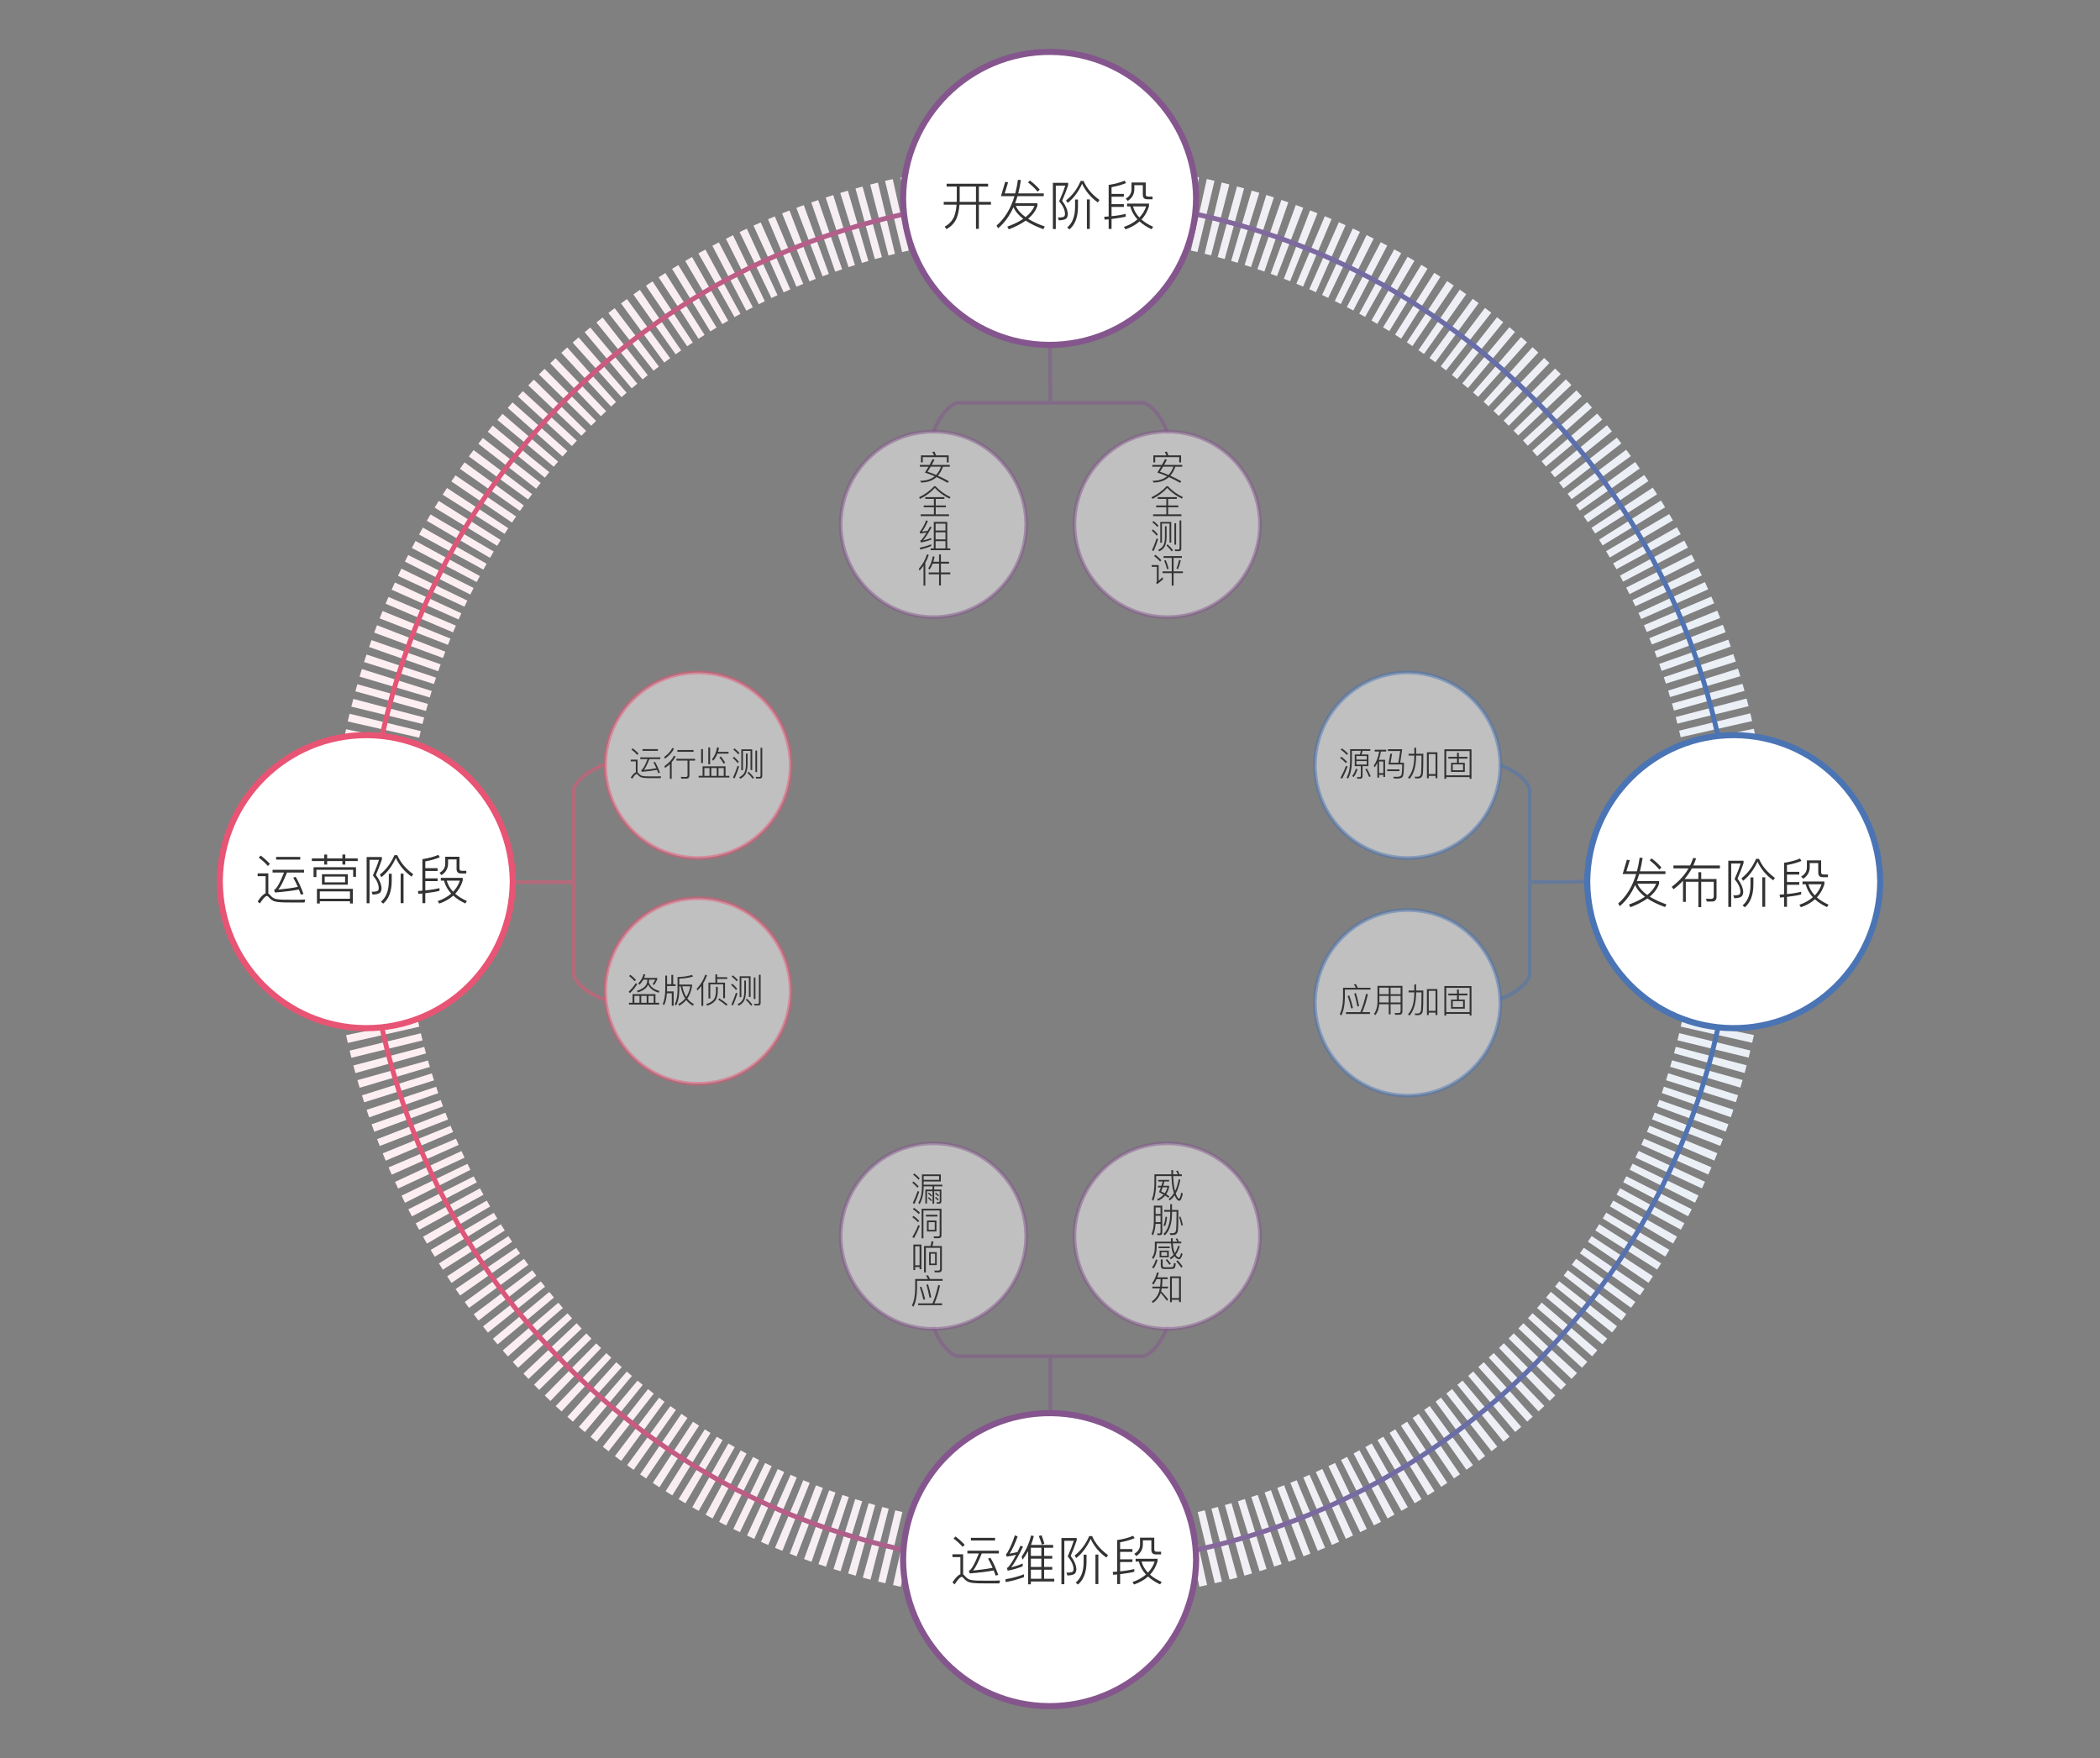 <?xml version="1.0" encoding="utf-8"?>

<!DOCTYPE svg PUBLIC "-//W3C//DTD SVG 1.1//EN" "http://www.w3.org/Graphics/SVG/1.1/DTD/svg11.dtd">
<svg version="1.1"
	 id="图层_1" xmlns:v="http://schemas.microsoft.com/visio/2003/SVGExtensions/" xmlns:ev="http://www.w3.org/2001/xml-events"
	 xmlns="http://www.w3.org/2000/svg" xmlns:xlink="http://www.w3.org/1999/xlink" x="0px" y="0px" width="860px" height="720px"
	 viewBox="0 0 860 720" enable-background="new 0 0 860 720" xml:space="preserve">
<rect x="0" y="0" width="860" height="720" fill="#808080" stroke="none"/>
<v:documentProperties  v:langID="2052" v:viewMarkup="false" v:metric="true"></v:documentProperties>
<title>Page-1</title>
<v:pageProperties  v:drawingScale="0.0393701" v:shadowOffsetY="-8.50394" v:pageScale="0.0393701" v:shadowOffsetX="8.50394" v:drawingUnits="24">
	</v:pageProperties>
<v:layer  v:index="0" v:name="Connector"></v:layer>
<v:layer  v:index="1" v:name="Flowchart"></v:layer>
<title>Sheet.41</title>
<title>Sheet.17</title>
<desc>运行监测 盗版侦测</desc>
<v:textBlock  v:tabSpace="42.5197" v:margins="rect(4,4,4,4)"></v:textBlock>
<v:textRect  cy="609.26" cx="78.99" height="62.235" width="157.99"></v:textRect>
<v:paragraph></v:paragraph>
<v:tabList></v:tabList>
<v:newlineChar></v:newlineChar>
<title>Sheet.18</title>
<desc>源码加固 应用加固</desc>
<v:textBlock  v:tabSpace="42.5197" v:margins="rect(4,4,4,4)"></v:textBlock>
<v:textRect  cy="609.26" cx="78.99" height="62.235" width="157.99"></v:textRect>
<v:paragraph></v:paragraph>
<v:tabList></v:tabList>
<v:newlineChar></v:newlineChar>
<title>Sheet.22</title>
<title>On-page reference.20</title>
<desc>运维阶段</desc>
<v:userDefs>
	<v:ud  v:val="VT0(15):26" v:nameU="visVersion" v:prompt=""></v:ud>
</v:userDefs>
<v:textBlock  v:tabSpace="42.5197" v:margins="rect(2,2,2,2)"></v:textBlock>
<v:textRect  cy="576.975" cx="63.402" height="126.804" width="126.81"></v:textRect>
<title>Sheet.26</title>
<title>On-page reference.13</title>
<desc>运营阶段</desc>
<v:userDefs>
	<v:ud  v:val="VT0(15):26" v:nameU="visVersion" v:prompt=""></v:ud>
</v:userDefs>
<v:textBlock  v:tabSpace="42.5197" v:margins="rect(2,2,2,2)"></v:textBlock>
<v:textRect  cy="576.975" cx="63.402" height="126.804" width="126.81"></v:textRect>
<title>Sheet.27</title>
<title>On-page reference.11</title>
<desc>发布阶段</desc>
<v:userDefs>
	<v:ud  v:val="VT0(15):26" v:nameU="visVersion" v:prompt=""></v:ud>
</v:userDefs>
<v:textBlock  v:tabSpace="42.5197" v:margins="rect(2,2,2,2)"></v:textBlock>
<v:textRect  cy="576.975" cx="63.402" height="126.804" width="126.81"></v:textRect>
<title>Sheet.29</title>
<title>On-page reference.10</title>
<desc>开发阶段</desc>
<v:userDefs>
	<v:ud  v:val="VT0(15):26" v:nameU="visVersion" v:prompt=""></v:ud>
</v:userDefs>
<v:textBlock  v:tabSpace="42.5197" v:margins="rect(2,2,2,2)"></v:textBlock>
<v:textRect  cy="576.975" cx="63.402" height="126.804" width="126.81"></v:textRect>
<title>Sheet.31</title>
<desc>安 安 全 全 组 测 件 评</desc>
<v:textBlock  v:tabSpace="42.5197" v:margins="rect(4,4,4,4)"></v:textBlock>
<v:textRect  cy="576.975" cx="31.695" height="126.804" width="63.39"></v:textRect>
<title>Sheet.32</title>
<desc>漏 威洞 胁 响 感 应 知</desc>
<v:textBlock  v:tabSpace="42.5197" v:margins="rect(4,4,4,4)"></v:textBlock>
<v:textRect  cy="576.975" cx="31.695" height="126.804" width="63.39"></v:textRect>
<g>
	
		<linearGradient id="SVGID_1_" gradientUnits="userSpaceOnUse" x1="89.8" y1="843.448" x2="679.8" y2="843.448" gradientTransform="matrix(1 0 0 -1 45.2 1204.699)">
		<stop  offset="0" style="stop-color:#FDEEF1"/>
		<stop  offset="1" style="stop-color:#EAEFF6"/>
	</linearGradient>
	
		<circle fill="none" stroke="url(#SVGID_1_)" stroke-width="30" stroke-miterlimit="10" stroke-dasharray="3.002,3.002" cx="430" cy="361.251" r="280"/>
	
		<linearGradient id="SVGID_2_" gradientUnits="userSpaceOnUse" x1="103.8" y1="843.448" x2="665.8" y2="843.448" gradientTransform="matrix(1 0 0 -1 45.2 1204.699)">
		<stop  offset="0" style="stop-color:#E85474"/>
		<stop  offset="1" style="stop-color:#4A74B4"/>
	</linearGradient>
	<circle fill="none" stroke="url(#SVGID_2_)" stroke-width="2" stroke-miterlimit="10" cx="430" cy="361.251" r="280"/>
	<g id="shape9-4" transform="translate(912.8,145.161) rotate(90)" opacity="0.5">
		<title>Left Brace</title>
		<v:userDefs>
			<v:ud  v:val="VT0(15):26" v:nameU="visVersion" v:prompt=""></v:ud>
		</v:userDefs>
		<path fill="none" stroke="#84568D" stroke-width="1.5" stroke-linecap="round" stroke-linejoin="round" stroke-miterlimit="3" d="
			M31.754,530.541c-6.184-2.361-10.438-5.766-11.97-9.58v-38.299l-23.277,0.139l23.276-0.139v-38.291
			c1.532-3.813,5.787-7.223,11.97-9.58"/>
	</g>
	<g id="shape10-7" transform="translate(-272.209,495.621) rotate(-90)" opacity="0.5">
		<title>Left Brace.10</title>
		<v:userDefs>
			<v:ud  v:val="VT0(15):26" v:nameU="visVersion" v:prompt=""></v:ud>
		</v:userDefs>
		<path fill="none" stroke="#84568D" stroke-width="1.5" stroke-linecap="round" stroke-linejoin="round" stroke-miterlimit="3" d="
			M-47.874,750.218c-6.188-2.357-10.438-5.767-11.973-9.58v-38.299h-23.287h23.289v-38.29c1.53-3.814,5.784-7.219,11.973-9.58"/>
	</g>
	<g id="shape11-10" transform="translate(145.201,-269.031)" opacity="0.5">
		<title>Left Brace.11</title>
		<v:userDefs>
			<v:ud  v:val="VT0(15):26" v:nameU="visVersion" v:prompt=""></v:ud>
		</v:userDefs>
		<path fill="none" stroke="#E85474" stroke-width="1.5" stroke-linecap="round" stroke-linejoin="round" stroke-miterlimit="3" d="
			M101.779,678.194c-6.184-2.356-10.438-5.768-11.97-9.58v-38.3H65.424h24.385v-38.292c1.532-3.814,5.787-7.22,11.97-9.58"/>
	</g>
	<g id="shape12-13" transform="translate(493.565,915.977) rotate(180)" opacity="0.5">
		<title>Left Brace.12</title>
		<v:userDefs>
			<v:ud  v:val="VT0(15):26" v:nameU="visVersion" v:prompt=""></v:ud>
		</v:userDefs>
		<path fill="none" stroke="#4A74B4" stroke-width="1.5" stroke-linecap="round" stroke-linejoin="round" stroke-miterlimit="3" d="
			M-120.899,602.567c-6.187-2.361-10.438-5.766-11.969-9.58v-38.3l-23.566,0.211l23.566-0.211v-38.29
			c1.526-3.813,5.782-7.222,11.969-9.58"/>
	</g>
	
		<path opacity="0.5" fill="#FFFFFF" stroke="#84568D" stroke-width="1.5" stroke-linecap="round" stroke-linejoin="round" stroke-miterlimit="3" enable-background="new    " d="
		M344.259,214.75c0.162-21.15,17.308-38.163,38.295-37.999c20.757,0.162,37.546,17.08,37.705,37.999
		c-0.163,21.15-17.307,38.162-38.293,37.999C361.207,252.587,344.42,235.671,344.259,214.75z"/>
	
		<path opacity="0.5" fill="#FFFFFF" stroke="#84568D" stroke-width="1.5" stroke-linecap="round" stroke-linejoin="round" stroke-miterlimit="3" enable-background="new    " d="
		M440.009,214.75c0.162-21.15,17.311-38.163,38.295-37.999c20.757,0.162,37.546,17.08,37.705,37.999
		c-0.163,21.15-17.308,38.162-38.293,37.999C456.958,252.587,440.171,235.671,440.009,214.75z"/>
	
		<path opacity="0.5" fill="#FFFFFF" stroke="#84568D" stroke-width="1.5" stroke-linecap="round" stroke-linejoin="round" stroke-miterlimit="3" enable-background="new    " d="
		M344.26,506.259c0.163-21.148,17.307-38.161,38.295-38c20.757,0.162,37.545,17.08,37.705,38
		c-0.162,21.148-17.306,38.162-38.293,37.998C361.209,544.095,344.421,527.179,344.26,506.259z"/>
	
		<path opacity="0.5" fill="#FFFFFF" stroke="#84568D" stroke-width="1.5" stroke-linecap="round" stroke-linejoin="round" stroke-miterlimit="3" enable-background="new    " d="
		M440.009,506.259c0.163-21.148,17.311-38.161,38.295-38c20.762,0.162,37.546,17.08,37.705,38
		c-0.162,21.148-17.307,38.162-38.293,37.998C456.959,544.095,440.171,527.179,440.009,506.259z"/>
	
		<path opacity="0.5" fill="#FFFFFF" stroke="#4A74B4" stroke-width="1.5" stroke-linecap="round" stroke-linejoin="round" stroke-miterlimit="3" enable-background="new    " d="
		M538.464,313.411c0.163-21.15,17.307-38.163,38.294-37.999c20.758,0.162,37.545,17.081,37.706,37.999
		c-0.163,21.149-17.308,38.163-38.295,37.998C555.413,351.247,538.625,334.329,538.464,313.411z"/>
	
		<path opacity="0.5" fill="#FFFFFF" stroke="#4A74B4" stroke-width="1.5" stroke-linecap="round" stroke-linejoin="round" stroke-miterlimit="3" enable-background="new    " d="
		M538.464,410.705c0.163-21.146,17.307-38.163,38.294-37.999c20.758,0.162,37.545,17.081,37.706,37.999
		c-0.163,21.15-17.308,38.163-38.295,37.998C555.413,448.541,538.625,431.623,538.464,410.705z"/>
	
		<path opacity="0.5" fill="#FFFFFF" stroke="#E85474" stroke-width="1.5" stroke-linecap="round" stroke-linejoin="round" stroke-miterlimit="3" enable-background="new    " d="
		M247.813,313.412c0.162-21.148,17.307-38.163,38.295-37.999c20.757,0.162,37.545,17.081,37.705,37.999
		c-0.162,21.152-17.307,38.163-38.294,38C264.762,351.249,247.974,334.33,247.813,313.412z"/>
	
		<path opacity="0.5" fill="#FFFFFF" stroke="#E85474" stroke-width="1.5" stroke-linecap="round" stroke-linejoin="round" stroke-miterlimit="3" enable-background="new    " d="
		M247.813,405.88c0.162-21.146,17.307-38.163,38.295-37.999c20.757,0.161,37.545,17.081,37.705,37.999
		c-0.162,21.15-17.307,38.16-38.294,38C264.762,443.718,247.974,426.798,247.813,405.88z"/>
	<g enable-background="new    ">
		<g enable-background="new    ">
			<path fill="#333333" d="M483.386,483.196c-0.458,2.287-1.087,4.152-1.89,5.6c0.14,0.401,0.247,0.683,0.322,0.84
				c0.392,0.842,0.75,1.267,1.076,1.274c0.271-0.057,0.547-0.887,0.825-2.492l0.688,0.436c-0.18,0.782-0.374,1.44-0.588,1.975
				c-0.252,0.635-0.548,0.952-0.885,0.952c-0.483,0-0.975-0.443-1.47-1.33c-0.168-0.299-0.308-0.603-0.42-0.91
				c-0.616,0.905-1.293,1.61-2.03,2.114l-0.404-0.616c0.82-0.569,1.529-1.357,2.129-2.366c-0.159-0.521-0.336-1.229-0.532-2.128
				c-0.243-1.229-0.401-2.859-0.478-4.886h-6.259v3.08c-0.037,2.938-0.415,5.292-1.134,7.056l-0.63-0.56
				c0.672-1.551,1.021-3.716,1.05-6.496v-3.794h6.943c-0.02-0.373-0.027-0.947-0.027-1.723h0.742c0,0.773,0.004,1.35,0.014,1.723
				h1.904c-0.215-0.532-0.443-0.999-0.688-1.4l0.715-0.11c0.241,0.468,0.463,0.972,0.656,1.513H484v0.714h-3.557
				c0.057,1.624,0.188,3.065,0.393,4.326c0.111,0.699,0.238,1.307,0.378,1.818c0.646-1.324,1.147-2.959,1.512-4.898L483.386,483.196
				z M474.314,483.882v-0.656h4.465v0.656h-1.934c-0.103,0.448-0.262,1.032-0.477,1.75h2.408v0.604
				c-0.252,1.102-0.652,2.049-1.203,2.842c0.482,0.299,0.919,0.598,1.302,0.896l-0.392,0.572c-0.421-0.314-0.863-0.62-1.33-0.91
				c-0.747,0.89-1.72,1.603-2.912,2.145l-0.379-0.646c1.093-0.476,1.982-1.101,2.674-1.876c-0.719-0.409-1.348-0.751-1.889-1.021
				c0.252-0.606,0.504-1.255,0.756-1.946h-1.177v-0.658h1.398c0.252-0.781,0.425-1.366,0.521-1.75L474.314,483.882L474.314,483.882z
				 M478.094,486.29h-1.943c-0.188,0.551-0.397,1.103-0.633,1.652c0.494,0.231,0.98,0.489,1.456,0.77
				C477.459,488.021,477.832,487.214,478.094,486.29z"/>
			<path fill="#333333" d="M473.222,501.229c-0.11,1.902-0.462,3.473-1.05,4.704l-0.602-0.548c0.625-1.37,0.939-3.089,0.95-5.149
				v-6.454h3.46v10.976c0,0.729-0.313,1.094-0.938,1.094h-0.98l-0.21-0.716c0.469,0.021,0.784,0.028,0.952,0.028
				c0.31,0,0.462-0.224,0.462-0.672v-3.263H473.222z M475.266,497.196v-2.675h-2.016v2.675H475.266z M473.25,497.91v2.604h2.016
				v-2.604H473.25z M479.228,493.192h0.729v2.352h2.619c0,4.573-0.07,7.406-0.211,8.498c-0.142,1.167-0.84,1.75-2.102,1.75
				c-0.205,0-0.555-0.014-1.05-0.042l-0.183-0.729c0.438,0.026,0.814,0.043,1.135,0.043c0.85,0,1.344-0.432,1.484-1.288
				c0.093-0.821,0.151-3.322,0.182-7.505h-1.877v0.896c-0.037,3.985-1.008,6.902-2.911,8.75l-0.603-0.518
				c1.828-1.709,2.758-4.452,2.784-8.232v-0.896h-2.464v-0.729h2.464L479.228,493.192L479.228,493.192z M477.926,498.4
				c-0.109,1.408-0.369,2.648-0.77,3.724l-0.672-0.21c0.429-1.018,0.697-2.217,0.812-3.598L477.926,498.4z M483.428,498.232
				c0.395,1.102,0.729,2.271,1.008,3.514l-0.588,0.268c-0.309-1.346-0.63-2.539-0.966-3.585L483.428,498.232z"/>
			<path fill="#333333" d="M483.75,508.521v0.7h-3.444c0.058,1.081,0.185,1.975,0.378,2.675c0.133,0.504,0.275,0.94,0.436,1.313
				c0.551-0.83,1.025-1.854,1.429-3.08l0.604,0.311c-0.439,1.381-1,2.538-1.683,3.472l0.252,0.364
				c0.401,0.483,0.771,0.728,1.106,0.728c0.261,0,0.545-0.609,0.854-1.834l0.616,0.364c-0.4,1.456-0.868,2.185-1.397,2.185
				c-0.554,0-1.09-0.283-1.611-0.854c-0.074-0.084-0.168-0.21-0.279-0.378c-0.467,0.504-0.982,0.929-1.555,1.272l-0.394-0.603
				c0.562-0.326,1.083-0.761,1.568-1.302c-0.252-0.495-0.462-1.031-0.63-1.61c-0.215-0.793-0.359-1.801-0.434-3.022h-5.883v1.818
				c-0.056,1.904-0.514,3.427-1.372,4.564l-0.571-0.504c0.765-0.989,1.162-2.344,1.188-4.063v-2.52h6.607
				c-0.02-0.3-0.027-0.768-0.027-1.4h0.729c0,0.635,0.009,1.103,0.025,1.4h1.834c-0.187-0.431-0.396-0.826-0.63-1.19l0.7-0.126
				c0.242,0.467,0.443,0.905,0.602,1.316h0.98L483.75,508.521L483.75,508.521z M474.048,515.998
				c-0.392,1.354-0.929,2.517-1.608,3.486l-0.646-0.42c0.7-0.961,1.218-2.035,1.554-3.223L474.048,515.998z M474.426,510.538h4.605
				v0.646h-4.605V510.538z M474.888,512.204h3.769v2.744h-3.769V512.204z M476.708,519.723c-0.896,0-1.345-0.464-1.345-1.388v-2.548
				h0.771v2.396c0,0.551,0.269,0.824,0.798,0.824h2.551c0.408,0,0.697-0.067,0.865-0.21c0.205-0.177,0.352-0.693,0.436-1.554
				l0.729,0.224c-0.109,1.064-0.315,1.719-0.614,1.96c-0.263,0.196-0.688,0.296-1.274,0.296H476.708z M477.939,514.332v-1.512h-2.34
				v1.512H477.939z M477.926,515.676c0.719,0.775,1.241,1.41,1.568,1.904l-0.574,0.394c-0.401-0.606-0.924-1.251-1.568-1.934
				L477.926,515.676z M482.308,516.181c0.858,0.934,1.535,1.781,2.03,2.548l-0.602,0.421c-0.516-0.805-1.195-1.661-2.045-2.576
				L482.308,516.181z"/>
			<path fill="#333333" d="M473.656,523.866c-0.383,0.831-0.794,1.567-1.232,2.212l-0.658-0.406c0.926-1.344,1.61-2.864,2.061-4.563
				l0.742,0.168c-0.206,0.728-0.406,1.349-0.604,1.861h4.241v0.729h-2.155c-0.009,1.073-0.075,2.096-0.194,3.065h2.479v0.715h-2.576
				c-0.057,0.354-0.136,0.761-0.237,1.218c0.951,0.979,1.898,2.058,2.843,3.233l-0.447,0.673c-1.055-1.42-1.924-2.492-2.604-3.223
				c-0.567,1.646-1.612,3.007-3.136,4.09l-0.489-0.615c1.513-1.083,2.521-2.471,3.022-4.158c0.075-0.299,0.164-0.705,0.267-1.218
				h-3.078v-0.715h3.19c0.121-0.972,0.188-1.992,0.195-3.065L473.656,523.866L473.656,523.866z M483.609,522.732v10.542h-0.758
				v-0.952H479.9v0.994h-0.742v-10.584H483.609z M479.9,531.608h2.951v-8.162H479.9V531.608z"/>
		</g>
	</g>
	<g enable-background="new    ">
		<g enable-background="new    ">
			<path fill="#333333" d="M374.064,483.886c0.859,0.674,1.573,1.347,2.142,2.019l-0.504,0.518c-0.579-0.698-1.288-1.391-2.128-2.07
				L374.064,483.886z M376.458,488.059c-0.616,1.849-1.27,3.51-1.96,4.982l-0.714-0.308c0.765-1.597,1.437-3.243,2.016-4.942
				L376.458,488.059z M374.442,480.597c0.887,0.661,1.629,1.345,2.226,2.044l-0.504,0.504c-0.588-0.672-1.33-1.362-2.226-2.071
				L374.442,480.597z M378.265,485.874v0.268c-0.01,2.726-0.556,5.066-1.638,7.026l-0.574-0.518
				c0.999-1.689,1.498-3.859,1.498-6.511v-5.166h7.742v2.885h-7.028v1.344h7.658v0.672h-3.36v1.33h2.954v4.746
				c0,0.682-0.304,1.021-0.91,1.021h-0.938l-0.168-0.631l0.868,0.028c0.317,0,0.476-0.205,0.476-0.616v-3.905h-2.282v5.14h-0.672
				v-5.14h-2.268v5.067h-0.672v-5.712h2.94v-1.33L378.265,485.874L378.265,485.874z M384.579,481.66h-6.314v1.54h6.314V481.66z
				 M380.393,490.298c0.476,0.395,0.891,0.813,1.246,1.262l-0.392,0.378c-0.308-0.4-0.719-0.825-1.232-1.273L380.393,490.298z
				 M380.407,488.422c0.532,0.432,0.961,0.842,1.288,1.232l-0.392,0.378c-0.346-0.42-0.77-0.835-1.274-1.246L380.407,488.422z
				 M383.263,490.188c0.466,0.372,0.858,0.75,1.176,1.134l-0.378,0.378c-0.28-0.346-0.672-0.729-1.176-1.148L383.263,490.188z
				 M383.276,488.438c0.532,0.383,0.966,0.765,1.302,1.146l-0.392,0.378c-0.327-0.362-0.756-0.751-1.288-1.162L383.276,488.438z"/>
			<path fill="#333333" d="M374.121,497.97c0.924,0.673,1.708,1.354,2.352,2.045l-0.532,0.53c-0.542-0.634-1.321-1.325-2.338-2.07
				L374.121,497.97z M376.71,502.03c-0.672,1.708-1.461,3.374-2.366,4.998l-0.728-0.31c0.952-1.634,1.759-3.285,2.422-4.955
				L376.71,502.03z M374.331,494.681c0.98,0.673,1.792,1.334,2.436,1.986l-0.532,0.521c-0.606-0.637-1.414-1.305-2.422-2.002
				L374.331,494.681z M382.521,507.099l-0.21-0.741l1.736,0.025c0.513,0,0.77-0.189,0.77-0.572v-10.054h-6.65v11.384h-0.742v-12.109
				h8.134v10.934c0,0.758-0.42,1.136-1.26,1.136L382.521,507.099L382.521,507.099z M379.188,497.521h4.746v0.715h-4.746V497.521z
				 M379.608,499.86h3.892v4.493h-3.892V499.86z M382.8,503.683v-3.138h-2.506v3.138H382.8z"/>
			<path fill="#333333" d="M377.34,509.702v10.107h-0.756v-0.896h-1.792v1.232h-0.742v-10.444H377.34L377.34,509.702z
				 M374.792,518.2h1.792v-7.771h-1.792V518.2z M382.283,508.47c-0.112,0.673-0.266,1.287-0.462,1.85h3.892v9.394
				c0,0.915-0.387,1.372-1.162,1.372h-1.708l-0.21-0.742l1.666,0.028c0.458,0,0.686-0.275,0.686-0.826v-8.498h-5.824v10.096h-0.742
				v-10.821h2.618c0.187-0.588,0.331-1.241,0.434-1.96L382.283,508.47z M380.491,512.811h3.122v5.318h-3.122V512.811z
				 M382.94,517.486v-4.032h-1.792v4.032H382.94z"/>
			<path fill="#333333" d="M380.042,522.302c0.28,0.448,0.546,0.952,0.798,1.515h5.18v0.741h-10.472v3.274
				c-0.037,3.063-0.527,5.518-1.47,7.364l-0.63-0.574c0.849-1.624,1.297-3.887,1.344-6.79v-4.018h5.25
				c-0.261-0.515-0.537-0.972-0.826-1.372L380.042,522.302z M375.997,533.796h5.88c0.896-2.016,1.68-4.521,2.352-7.518l0.742,0.21
				c-0.607,2.781-1.368,5.218-2.282,7.308h3.122v0.742h-9.814V533.796z M377.34,526.95c0.588,1.577,1.097,3.3,1.526,5.166
				l-0.714,0.196c-0.392-1.767-0.882-3.479-1.47-5.141L377.34,526.95z M380.057,525.97c0.495,1.521,0.933,3.3,1.316,5.334
				l-0.714,0.184c-0.336-1.839-0.756-3.604-1.26-5.292L380.057,525.97z"/>
		</g>
	</g>
	<g enable-background="new    ">
		<path fill="#333333" d="M267.397,318.693c-0.467,0-1.297-0.011-2.492-0.028c-0.924-0.027-1.647-0.117-2.17-0.267
			c-0.56-0.178-1.055-0.522-1.484-1.035c-0.177-0.243-0.355-0.364-0.532-0.364c-0.383,0-0.994,0.647-1.834,1.946l-0.574-0.505
			c0.784-1.224,1.475-1.934,2.072-2.129v-4.479h-2.072v-0.729h2.786v5.235c0.168,0.104,0.313,0.233,0.434,0.395
			c0.354,0.42,0.737,0.728,1.148,0.924c0.448,0.168,1.083,0.266,1.904,0.294c0.933,0.02,1.834,0.026,2.702,0.026h1.932l1.498-0.057
			l-0.182,0.771L267.397,318.693L267.397,318.693z M259.123,306.469c0.933,0.721,1.727,1.438,2.38,2.156l-0.532,0.546
			c-0.569-0.672-1.363-1.403-2.38-2.197L259.123,306.469z M262.203,310.167h8.204v0.714h-4.452
			c-0.877,2.203-1.629,3.688-2.254,4.452c2.072-0.195,3.766-0.435,5.082-0.714c-0.383-0.868-0.78-1.666-1.19-2.396l0.63-0.21
			c0.747,1.262,1.423,2.749,2.03,4.467l-0.686,0.168c-0.168-0.478-0.336-0.925-0.504-1.345c-1.615,0.316-3.696,0.578-6.244,0.783
			l-0.224-0.686c0.597-0.179,1.465-1.687,2.604-4.522h-2.996V310.167L262.203,310.167z M263.127,306.806h6.286v0.699h-6.286V306.806
			z"/>
		<path fill="#333333" d="M276.021,306.638c-0.803,1.577-2.053,2.944-3.752,4.104l-0.238-0.756c1.54-1.083,2.641-2.308,3.304-3.668
			L276.021,306.638z M276.679,309.831c-0.439,0.851-0.976,1.633-1.61,2.353v6.775h-0.742v-6.006
			c-0.653,0.588-1.316,1.115-1.988,1.582l-0.238-0.756c1.811-1.271,3.113-2.693,3.906-4.271L276.679,309.831z M277.001,310.768
			h7.658v0.741h-2.324v6.091c0,0.858-0.434,1.288-1.302,1.288h-2.03l-0.168-0.729c0.896,0.037,1.54,0.056,1.932,0.056
			c0.532,0,0.798-0.266,0.798-0.798v-5.908h-4.564V310.768z M277.407,307.17h6.608v0.742h-6.608V307.17z"/>
		<path fill="#333333" d="M297.133,313.848v3.905h1.554v0.688h-12.586v-0.688h1.624v-3.905H297.133z M287.137,306.806h0.742v5.686
			h-0.742V306.806z M288.467,317.754h2.086v-3.206h-2.086V317.754z M290.063,306.121h0.742v6.888h-0.742V306.121z M291.295,317.754
			h2.212v-3.206h-2.212V317.754z M293.773,308.668c-0.458,1.176-1.027,2.139-1.708,2.885l-0.476-0.589
			c1.018-1.213,1.708-2.847,2.072-4.898l0.784,0.141c-0.112,0.616-0.252,1.188-0.42,1.722h4.326v0.742L293.773,308.668
			L293.773,308.668z M294.249,317.754h2.142v-3.206h-2.142V317.754z M295.215,309.789c0.784,0.999,1.372,1.849,1.764,2.548
			l-0.616,0.448c-0.43-0.784-1.018-1.657-1.764-2.618L295.215,309.789z"/>
		<path fill="#333333" d="M300.591,309.943c0.812,0.709,1.475,1.395,1.988,2.058l-0.504,0.504c-0.504-0.662-1.171-1.354-2.002-2.071
			L300.591,309.943z M302.691,313.905c-0.532,1.68-1.143,3.309-1.834,4.886l-0.686-0.294c0.7-1.521,1.325-3.136,1.876-4.844
			L302.691,313.905z M300.815,306.512c0.812,0.646,1.493,1.282,2.044,1.918l-0.504,0.504c-0.504-0.614-1.19-1.261-2.058-1.933
			L300.815,306.512z M305.477,308.626h0.672v4.479c-0.028,1.587-0.275,2.848-0.742,3.778c-0.458,0.868-1.213,1.556-2.268,2.061
			l-0.406-0.632c1.017-0.484,1.736-1.129,2.156-1.933c0.382-0.84,0.579-1.932,0.588-3.274V308.626z M308.053,306.89v8.456h-0.7
			v-7.799h-3.094v7.883h-0.686v-8.54H308.053L308.053,306.89z M306.541,316.06c0.887,0.794,1.628,1.593,2.226,2.396l-0.518,0.504
			c-0.523-0.756-1.246-1.567-2.17-2.438L306.541,316.06z M309.355,307.409h0.686v8.792h-0.686V307.409z M309.635,318.846
			l-0.154-0.699c0.672,0.037,1.157,0.057,1.456,0.057c0.345,0,0.518-0.201,0.518-0.604v-11.341h0.714v11.522
			c0,0.709-0.327,1.063-0.98,1.063h-1.554V318.846z"/>
	</g>
	<g enable-background="new    ">
		<path fill="#333333" d="M260.991,403.074c-0.961,1.465-1.974,2.688-3.038,3.668l-0.504-0.588c1.092-1.008,2.072-2.187,2.94-3.528
			L260.991,403.074z M268.424,407.162v3.528h1.512v0.728h-12.362v-0.728h1.47v-3.528H268.424z M258.135,399.238
			c0.952,0.719,1.722,1.414,2.31,2.086l-0.546,0.532c-0.523-0.626-1.283-1.335-2.282-2.128L258.135,399.238z M259.787,410.69h2.1
			v-2.828h-2.1V410.69z M263.455,401.212c-0.448,0.813-0.985,1.519-1.61,2.114l-0.462-0.603c1.055-1.026,1.769-2.272,2.142-3.737
			l0.742,0.084c-0.159,0.568-0.317,1.05-0.476,1.44h5.376v0.589c-0.383,0.896-0.826,1.681-1.33,2.353l-0.56-0.448
			c0.374-0.484,0.728-1.082,1.064-1.792h-2.506c-0.009,0.411-0.047,0.804-0.112,1.177c0.625,1.719,2.063,2.869,4.312,3.458
			l-0.308,0.716c-2.184-0.646-3.612-1.75-4.284-3.318c-0.644,1.466-2.063,2.529-4.256,3.191l-0.336-0.673
			c2.398-0.689,3.78-1.829,4.144-3.416c0.046-0.252,0.079-0.631,0.098-1.135H263.455L263.455,401.212z M262.615,410.69h2.212v-2.828
			h-2.212V410.69z M265.555,410.69h2.128v-2.828h-2.128V410.69z"/>
		<path fill="#333333" d="M274.935,399.28h0.756v3.808h0.98v0.742h-3.486v1.078c0,0.271-0.009,0.647-0.028,1.134h2.716v5.838h-0.756
			v-5.096h-2.002c-0.149,2.128-0.537,3.757-1.162,4.886l-0.574-0.489c0.691-1.307,1.045-3.396,1.064-6.271v-5.348h0.742v3.525h1.75
			V399.28z M278.183,403.956v1.849c-0.056,2.521-0.495,4.526-1.316,6.021l-0.532-0.546c0.7-1.316,1.078-3.142,1.134-5.476v-5.654
			c2.184-0.037,4.172-0.327,5.964-0.868l0.364,0.672c-1.661,0.485-3.533,0.766-5.614,0.84v2.45h5.236v0.658
			c-0.336,1.986-0.98,3.668-1.932,5.04c0.719,0.971,1.605,1.727,2.66,2.268l-0.378,0.672c-1.092-0.567-2.007-1.344-2.744-2.323
			c-0.784,0.935-1.745,1.714-2.884,2.34l-0.364-0.658c1.129-0.626,2.067-1.392,2.814-2.296c-0.868-1.346-1.484-3.007-1.848-4.984
			h-0.56V403.956L278.183,403.956z M279.429,403.956c0.345,1.708,0.886,3.155,1.624,4.34c0.813-1.223,1.358-2.669,1.638-4.34
			H279.429z"/>
		<path fill="#333333" d="M287.241,403.788c-0.514,0.689-1.074,1.33-1.68,1.918l-0.238-0.756c1.614-1.698,2.781-3.631,3.5-5.796
			l0.7,0.321c-0.42,1.186-0.929,2.255-1.526,3.206v9.254h-0.756V403.788z M293.19,404.18h0.756v2.003
			c-0.028,1.521-0.383,2.748-1.064,3.683c-0.681,0.857-1.764,1.524-3.248,2.002l-0.42-0.646c1.447-0.446,2.483-1.071,3.108-1.876
			c0.55-0.803,0.84-1.855,0.868-3.163V404.18L293.19,404.18z M292.966,399.07h0.742v1.134h4.102v0.714h-4.102v1.513h3.206v6.397
			h-0.756v-5.712h-5.278v5.81h-0.742v-6.495h2.828V399.07z M294.59,408.898c1.316,0.812,2.436,1.633,3.36,2.464l-0.532,0.531
			c-0.84-0.794-1.951-1.635-3.332-2.521L294.59,408.898z"/>
		<path fill="#333333" d="M299.924,402.893c0.812,0.709,1.475,1.396,1.988,2.059l-0.504,0.504c-0.504-0.662-1.171-1.354-2.002-2.072
			L299.924,402.893z M302.024,406.854c-0.532,1.681-1.143,3.31-1.834,4.887l-0.686-0.294c0.7-1.521,1.325-3.137,1.876-4.845
			L302.024,406.854z M300.148,399.462c0.812,0.646,1.493,1.283,2.044,1.918l-0.504,0.504c-0.504-0.614-1.19-1.26-2.058-1.932
			L300.148,399.462z M304.811,401.576h0.672v4.479c-0.028,1.587-0.275,2.849-0.742,3.779c-0.458,0.868-1.213,1.555-2.268,2.06
			l-0.406-0.631c1.017-0.484,1.736-1.13,2.156-1.933c0.382-0.84,0.579-1.932,0.588-3.275V401.576z M307.387,399.84v8.456h-0.7
			v-7.798h-3.094v7.882h-0.686v-8.54H307.387L307.387,399.84z M305.875,409.01c0.887,0.795,1.628,1.593,2.226,2.396l-0.518,0.504
			c-0.523-0.756-1.246-1.568-2.17-2.438L305.875,409.01z M308.688,400.358h0.686v8.792h-0.686V400.358z M308.969,411.796
			l-0.154-0.699c0.672,0.037,1.157,0.058,1.456,0.058c0.345,0,0.518-0.201,0.518-0.604v-11.34h0.714v11.522
			c0,0.709-0.327,1.063-0.98,1.063L308.969,411.796L308.969,411.796z"/>
	</g>
	<g enable-background="new    ">
		<path fill="#333333" d="M471.892,190.411h3.948c0.354-0.635,0.779-1.428,1.273-2.38l0.771,0.237l-1.146,2.143h7.42v0.728h-2.801
			c-0.59,1.55-1.283,2.777-2.086,3.683c1.37,0.606,2.875,1.367,4.508,2.281l-0.504,0.645c-1.514-0.887-3.033-1.671-4.563-2.353
			c-1.55,1.409-3.64,2.156-6.271,2.24l-0.447-0.714c2.426-0.01,4.41-0.625,5.949-1.848c0-0.01,0.01-0.015,0.026-0.015
			c-1.36-0.597-2.701-1.101-4.019-1.512c0.551-0.858,1.041-1.661,1.471-2.408h-3.528L471.892,190.411L471.892,190.411z
			 M483.68,186.491v2.884h-0.756v-2.142h-9.842v2.128h-0.756v-2.87h5.359c-0.204-0.504-0.43-0.971-0.672-1.4l0.84-0.14
			c0.233,0.467,0.453,0.979,0.658,1.54H483.68L483.68,186.491z M476.316,191.138c-0.637,1.046-1.064,1.736-1.289,2.072
			c1.121,0.336,2.291,0.771,3.515,1.302c0.84-0.877,1.507-2.002,2.002-3.374H476.316z"/>
		<path fill="#333333" d="M478.275,199.133c1.781,1.886,3.825,3.365,6.133,4.438l-0.379,0.657c-2.333-1.129-4.34-2.594-6.021-4.396
			c-1.549,1.745-3.574,3.243-6.076,4.494l-0.361-0.672c2.454-1.204,4.512-2.712,6.174-4.522L478.275,199.133L478.275,199.133z
			 M474.117,203.598h7.813v0.742h-3.542v2.674h4.158v0.742h-4.158v2.884h5.435v0.742h-11.606v-0.742h5.418v-2.884h-4.172v-0.742
			h4.172v-2.674h-3.515L474.117,203.598L474.117,203.598z"/>
		<path fill="#333333" d="M472.186,216.815c0.813,0.709,1.477,1.395,1.988,2.058l-0.504,0.504c-0.504-0.662-1.172-1.354-2.002-2.072
			L472.186,216.815z M474.285,220.777c-0.531,1.68-1.145,3.309-1.834,4.886l-0.688-0.294c0.7-1.521,1.325-3.136,1.876-4.844
			L474.285,220.777z M472.41,213.385c0.812,0.645,1.492,1.283,2.043,1.918l-0.504,0.504c-0.504-0.615-1.189-1.26-2.06-1.932
			L472.41,213.385z M477.072,215.499h0.672v4.479c-0.028,1.587-0.275,2.848-0.742,3.78c-0.457,0.868-1.213,1.554-2.268,2.059
			l-0.406-0.631c1.017-0.485,1.734-1.129,2.156-1.932c0.382-0.84,0.576-1.932,0.588-3.276V215.499z M479.648,213.762v8.456h-0.701
			v-7.798h-3.096v7.882h-0.686v-8.54L479.648,213.762L479.648,213.762z M478.136,222.932c0.889,0.794,1.628,1.592,2.228,2.395
			l-0.52,0.504c-0.521-0.756-1.246-1.568-2.17-2.437L478.136,222.932z M480.949,214.281h0.687v8.792h-0.687V214.281z
			 M481.23,225.719l-0.154-0.7c0.672,0.038,1.156,0.057,1.455,0.057c0.346,0,0.519-0.201,0.519-0.603v-11.34h0.714v11.522
			c0,0.709-0.324,1.063-0.979,1.063L481.23,225.719L481.23,225.719z"/>
		<path fill="#333333" d="M471.626,231.417h2.884v6.426c0.41-0.336,0.947-0.83,1.609-1.482l0.197,0.812
			c-0.794,0.794-1.641,1.498-2.535,2.114l-0.293-0.688c0.186-0.168,0.277-0.34,0.277-0.518v-5.922h-2.142L471.626,231.417
			L471.626,231.417z M473.166,227.203c0.951,0.728,1.769,1.47,2.449,2.226l-0.52,0.532c-0.645-0.728-1.47-1.475-2.479-2.24
			L473.166,227.203z M476.498,227.762h7.504v0.729h-3.389v5.516h3.82v0.714h-3.82v5.11h-0.756v-5.11h-3.768v-0.714h3.768v-5.516
			h-3.359V227.762L476.498,227.762z M477.394,229.401c0.469,1.072,0.868,2.259,1.204,3.556l-0.656,0.154
			c-0.289-1.148-0.688-2.312-1.189-3.486L477.394,229.401z M483.554,229.499c-0.308,1.372-0.688,2.566-1.146,3.584l-0.646-0.224
			c0.432-0.952,0.798-2.134,1.105-3.542L483.554,229.499z"/>
	</g>
	<g enable-background="new    ">
		<g enable-background="new    ">
			<path fill="#333333" d="M376.714,190.411h3.948c0.354-0.635,0.779-1.428,1.274-2.38l0.77,0.237l-1.148,2.143h7.42v0.728h-2.8
				c-0.588,1.55-1.284,2.777-2.086,3.683c1.372,0.606,2.875,1.367,4.508,2.281l-0.504,0.645c-1.512-0.887-3.034-1.671-4.564-2.353
				c-1.55,1.409-3.64,2.156-6.272,2.24l-0.448-0.714c2.427-0.01,4.41-0.625,5.95-1.848c0-0.01,0.009-0.015,0.028-0.015
				c-1.363-0.597-2.702-1.101-4.018-1.512c0.551-0.858,1.041-1.661,1.47-2.408h-3.528V190.411z M388.502,186.491v2.884h-0.756
				v-2.142h-9.842v2.128h-0.756v-2.87h5.362c-0.206-0.504-0.43-0.971-0.672-1.4l0.84-0.14c0.233,0.467,0.453,0.979,0.658,1.54
				H388.502L388.502,186.491z M381.139,191.138c-0.635,1.046-1.064,1.736-1.288,2.072c1.12,0.336,2.291,0.771,3.514,1.302
				c0.84-0.877,1.507-2.002,2.002-3.374H381.139z"/>
			<path fill="#333333" d="M383.099,199.133c1.783,1.886,3.827,3.365,6.132,4.438l-0.378,0.657c-2.333-1.129-4.34-2.594-6.02-4.396
				c-1.549,1.745-3.575,3.243-6.076,4.494l-0.364-0.672c2.455-1.204,4.513-2.712,6.174-4.522L383.099,199.133L383.099,199.133z
				 M378.94,203.598h7.812v0.742h-3.542v2.674h4.158v0.742h-4.158v2.884h5.432v0.742h-11.606v-0.742h5.418v-2.884h-4.172v-0.742
				h4.172v-2.674h-3.514V203.598L378.94,203.598z"/>
			<path fill="#333333" d="M379.991,213.385c-0.812,1.886-1.615,3.332-2.408,4.34c0.896-0.103,1.666-0.21,2.31-0.321
				c0.13-0.243,0.453-0.821,0.966-1.736l0.686,0.252c-1.447,2.604-2.618,4.396-3.514,5.376c1.101-0.224,2.216-0.541,3.346-0.952
				v0.714c-1.475,0.514-2.907,0.878-4.298,1.093l-0.21-0.715c0.112-0.046,0.229-0.121,0.35-0.224
				c0.616-0.597,1.367-1.629,2.254-3.094c-0.85,0.131-1.736,0.257-2.66,0.378l-0.196-0.7c0.13-0.056,0.242-0.154,0.336-0.294
				c0.877-1.223,1.652-2.688,2.324-4.396L379.991,213.385z M381.334,223.633c-1.307,0.588-2.81,1.064-4.508,1.428l-0.098-0.77
				c1.773-0.354,3.309-0.821,4.606-1.4V223.633z M387.929,213.735v10.863h1.246v0.729h-8.036v-0.729h1.274v-10.863H387.929z
				 M383.154,217.277h4.032v-2.814h-4.032V217.277z M383.154,220.903h4.032v-2.898h-4.032V220.903z M383.154,224.598h4.032v-2.968
				h-4.032V224.598z"/>
			<path fill="#333333" d="M380.34,227.315c-0.392,1.167-0.858,2.226-1.4,3.178v9.352h-0.742v-8.162
				c-0.504,0.72-1.055,1.396-1.652,2.03l-0.252-0.798c1.549-1.764,2.665-3.742,3.346-5.937L380.34,227.315z M382.721,227.945
				c-0.131,0.728-0.299,1.438-0.504,2.128h2.352v-2.996h0.756v2.996h3.318v0.756h-3.318v3.626h3.836v0.742h-3.836v4.578h-0.756
				v-4.578h-4.242v-0.742h4.242v-3.626h-2.604c-0.373,0.952-0.812,1.787-1.316,2.506l-0.476-0.616
				c0.877-1.325,1.479-2.943,1.806-4.856L382.721,227.945z"/>
		</g>
	</g>
	<g enable-background="new    ">
		<path fill="#333333" d="M549.318,309.943c0.949,0.688,1.733,1.381,2.352,2.07l-0.518,0.52c-0.57-0.663-1.354-1.363-2.354-2.102
			L549.318,309.943z M551.88,313.918c-0.7,1.849-1.438,3.511-2.212,4.984l-0.714-0.31c0.886-1.624,1.643-3.268,2.269-4.929
			L551.88,313.918z M549.57,306.512c1.017,0.72,1.855,1.438,2.52,2.155l-0.518,0.519c-0.616-0.689-1.457-1.418-2.521-2.185
			L549.57,306.512z M554.792,309.004h2.071c0.215-0.513,0.357-1.013,0.435-1.498h-3.668v4.396c-0.056,2.938-0.583,5.281-1.582,7.026
			l-0.573-0.505c0.904-1.565,1.383-3.741,1.43-6.521v-5.082h8.271v0.686h-3.164c-0.121,0.579-0.271,1.078-0.445,1.498h2.842v4.761
			H558v4.146c0,0.672-0.327,1.008-0.98,1.008h-1.176l-0.153-0.7c0.485,0.037,0.847,0.058,1.077,0.058
			c0.348,0,0.521-0.178,0.521-0.531v-3.978h-2.492v-4.762L554.792,309.004L554.792,309.004z M555.939,315.01
			c-0.363,1.241-0.893,2.315-1.582,3.222l-0.615-0.394c0.682-0.877,1.18-1.865,1.498-2.968L555.939,315.01z M555.479,311.09h4.239
			v-1.47h-4.239V311.09z M559.72,313.134v-1.439h-4.241v1.439H559.72z M559.762,314.814c0.6,0.972,1.12,2.012,1.568,3.121
			l-0.646,0.279c-0.456-1.156-0.979-2.221-1.565-3.189L559.762,314.814z"/>
		<path fill="#333333" d="M567.225,311.174v7.042h-0.715v-0.854h-1.734v1.12h-0.715v-6.063c-0.354,0.672-0.725,1.288-1.104,1.849
			l-0.393-0.63c1.13-1.661,1.88-3.61,2.255-5.853h-1.851v-0.729h4.704v0.729h-2.156c-0.193,1.251-0.493,2.38-0.896,3.388
			L567.225,311.174L567.225,311.174z M564.773,316.648h1.734v-4.773h-1.734V316.648z M568.078,315.094h5.04v0.729h-5.04V315.094z
			 M569.365,308.668l0.742,0.07l-0.646,3.64h3.206l0.742-4.802h-5.04v-0.729h5.866l-0.813,5.529h1.54
			c0,3.313-0.182,5.223-0.546,5.727c-0.363,0.506-1.129,0.758-2.296,0.758c-0.411,0-0.84-0.016-1.288-0.042l-0.225-0.716l1.33,0.058
			c1.082,0,1.73-0.243,1.945-0.729c0.232-0.521,0.352-1.97,0.352-4.341h-5.629L569.365,308.668z"/>
		<path fill="#333333" d="M579.193,306.219h0.756v2.491h2.939c0,4.452-0.068,7.21-0.211,8.274c-0.14,1.213-0.835,1.818-2.086,1.818
			c-0.205,0-0.555-0.015-1.05-0.042l-0.183-0.687c0.438,0.026,0.82,0.042,1.146,0.042c0.83,0,1.316-0.462,1.456-1.386
			c0.093-0.795,0.154-3.217,0.184-7.269h-2.198v0.168c-0.046,4.275-0.961,7.396-2.743,9.366l-0.604-0.532
			c1.699-1.839,2.563-4.782,2.592-8.834v-0.168h-2.339v-0.756h2.339L579.193,306.219L579.193,306.219z M588.646,308.094v10.643
			h-0.757v-0.968h-2.771v0.968h-0.756v-10.643H588.646z M585.115,317.027h2.771v-8.19h-2.771V317.027z"/>
		<path fill="#333333" d="M602.602,306.876v12.082h-0.756v-0.7h-9.575v0.7H591.5v-12.082H602.602z M592.271,317.544h9.575v-9.938
			h-9.575V317.544z M593.124,309.957h3.556v-1.638h0.758v1.638h3.526v0.729h-3.526v1.723h2.437v3.724h-5.642v-3.724h2.447v-1.724
			h-3.556V309.957L593.124,309.957z M599.158,315.458v-2.395h-4.215v2.395H599.158z"/>
	</g>
	<g enable-background="new    ">
		<path fill="#333333" d="M555.254,403.031c0.28,0.447,0.546,0.952,0.798,1.513h5.183v0.742H550.76v3.274
			c-0.037,3.063-0.525,5.518-1.47,7.363l-0.63-0.573c0.85-1.624,1.297-3.888,1.344-6.79v-4.019h5.25
			c-0.262-0.514-0.537-0.971-0.826-1.372L555.254,403.031z M551.208,414.525h5.88c0.896-2.018,1.68-4.521,2.354-7.52l0.74,0.21
			c-0.604,2.781-1.365,5.219-2.279,7.31h3.121v0.741h-9.813L551.208,414.525L551.208,414.525z M552.552,407.68
			c0.589,1.576,1.099,3.301,1.526,5.165l-0.715,0.196c-0.393-1.765-0.881-3.477-1.471-5.139L552.552,407.68z M555.268,406.7
			c0.495,1.521,0.936,3.299,1.316,5.334l-0.714,0.182c-0.336-1.839-0.757-3.603-1.261-5.292L555.268,406.7z"/>
		<path fill="#333333" d="M564.83,411.277c-0.141,1.812-0.668,3.309-1.582,4.494l-0.561-0.52c0.924-1.27,1.398-2.889,1.428-4.857
			v-6.637h10.221v10.474c0,0.915-0.457,1.371-1.372,1.371h-1.608l-0.195-0.741c0.56,0.027,1.078,0.042,1.554,0.042
			c0.579,0,0.868-0.317,0.868-0.951v-2.675h-4.102v4.173h-0.758v-4.173H564.83z M564.886,407.876v2.576l-0.014,0.11h3.851v-2.688
			L564.886,407.876L564.886,407.876z M568.723,404.502h-3.837v2.674h3.837V404.502z M573.58,407.176v-2.674h-4.104v2.674H573.58z
			 M573.58,410.563v-2.688h-4.104v2.688H573.58z"/>
		<path fill="#333333" d="M579.193,403.186h0.756v2.491h2.939c0,4.452-0.068,7.211-0.211,8.274c-0.14,1.213-0.835,1.818-2.086,1.818
			c-0.205,0-0.555-0.015-1.05-0.042l-0.183-0.687c0.438,0.027,0.82,0.042,1.146,0.042c0.83,0,1.316-0.462,1.456-1.386
			c0.093-0.794,0.154-3.216,0.184-7.268h-2.198v0.168c-0.046,4.274-0.961,7.396-2.743,9.365l-0.604-0.531
			c1.699-1.839,2.563-4.782,2.592-8.834v-0.168h-2.339v-0.757h2.339L579.193,403.186L579.193,403.186z M588.646,405.063v10.641
			h-0.757v-0.967h-2.771v0.967h-0.756v-10.641H588.646z M585.115,413.994h2.771v-8.189h-2.771V413.994z"/>
		<path fill="#333333" d="M602.602,403.845v12.081h-0.756v-0.699h-9.575v0.699H591.5v-12.081H602.602z M592.271,414.511h9.575
			v-9.938h-9.575V414.511z M593.124,406.924h3.556v-1.638h0.758v1.638h3.526v0.729h-3.526v1.723h2.437v3.725h-5.642v-3.725h2.447
			v-1.723h-3.556V406.924L593.124,406.924z M599.158,412.426v-2.395h-4.215v2.395H599.158z"/>
	</g>
	
		<path fill="#FFFFFF" stroke="#4A74B4" stroke-width="2.5" stroke-linecap="round" stroke-linejoin="round" stroke-miterlimit="3" d="
		M650,361.078c0.257-33.396,27.326-60.257,60.464-59.999c32.775,0.256,59.281,26.969,59.536,59.999
		c-0.257,33.396-27.328,60.259-60.466,59.998C676.76,420.82,650.253,394.107,650,361.078z"/>
	<g enable-background="new    ">
		<path fill="#333333" d="M664.508,357.962l1.737-5.852l1.188,0.176l-1.387,4.554h4.313c0.469-1.772,0.844-3.637,1.122-5.588
			l1.21,0.132c-0.34,2.1-0.704,3.916-1.102,5.456h10.449v1.122h-10.758c-0.338,1.13-0.66,2.09-0.97,2.882h9.132v1.034
			c-0.615,1.951-1.895,3.732-3.828,5.347c1.861,1.175,4.144,2.229,6.842,3.168l-0.594,1.102c-2.964-1.086-5.367-2.259-7.218-3.521
			c-1.817,1.307-4.129,2.501-6.931,3.586l-0.615-1.101c2.61-0.954,4.788-2.023,6.533-3.212c-1.921-1.467-3.256-3.06-4.004-4.773
			c-1.643,3.651-3.747,6.533-6.313,8.646l-0.615-1.102c3.373-2.934,5.821-6.951,7.348-12.057L664.508,357.962L664.508,357.962z
			 M670.58,361.945c0.747,1.687,2.09,3.219,4.025,4.598c1.772-1.408,2.982-2.939,3.63-4.598H670.58z M676.387,351.56
			c1.629,1.263,2.963,2.501,4.004,3.72l-0.855,0.855c-0.982-1.229-2.303-2.5-3.96-3.806L676.387,351.56z"/>
		<path fill="#333333" d="M695.527,357.214h1.166v2.794h6.27v7.305c0,1.275-0.631,1.914-1.892,1.914h-2.112l-0.285-1.145
			l2.023,0.065c0.748,0,1.122-0.358,1.122-1.077v-5.94h-5.126v10.385h-1.166V361.13h-5.148v8.229h-1.144v-8.646
			c-1.146,1.232-2.437,2.393-3.872,3.478l-0.771-0.989c2.962-2.215,5.267-4.731,6.908-7.546h-6.183v-1.188h6.817
			c0.499-1.041,0.917-2.066,1.255-3.079l1.211,0.132c-0.353,1.087-0.733,2.067-1.146,2.947h10.891v1.188h-11.482
			c-0.809,1.495-1.806,2.946-2.992,4.354h5.654L695.527,357.214L695.527,357.214z"/>
		<path fill="#333333" d="M707.781,352.506h6.248v0.969c-0.721,2.143-1.54,4.27-2.464,6.381c1.437,1.907,2.214,3.704,2.332,5.391
			c-0.03,0.865-0.25,1.496-0.66,1.893c-0.571,0.454-1.577,0.696-3.017,0.728l-0.396-1.21c0.265,0.044,0.482,0.063,0.66,0.063
			c0.88-0.044,1.479-0.168,1.804-0.373c0.293-0.221,0.438-0.587,0.438-1.101c0-1.569-0.791-3.309-2.375-5.214
			c1.069-2.392,1.897-4.519,2.485-6.381h-3.873v17.775h-1.188v-18.92L707.781,352.506L707.781,352.506z M720.344,351.737
			c1.246,2.934,3.417,5.528,6.514,7.787l-0.684,1.013c-2.875-2.054-5.017-4.605-6.424-7.657c-1.556,3.374-3.528,5.991-5.918,7.855
			l-0.66-1.034c2.58-2.023,4.576-4.679,5.983-7.964H720.344L720.344,351.737z M716.867,359.348h1.188v3.081
			c-0.043,4.165-1.209,7.216-3.498,9.151l-0.924-0.792c2.144-1.76,3.22-4.547,3.234-8.359V359.348z M721.707,359.304h1.188v12.078
			h-1.188V359.304z"/>
		<path fill="#333333" d="M731.805,358.205v3.037h5.039v1.122h-5.039v3.806c2.289-0.22,4.227-0.535,5.811-0.945v1.122
			c-1.438,0.366-3.373,0.688-5.811,0.969v4.068h-1.188v-3.938l-1.65,0.152l-0.176-1.188l1.826-0.132v-12.915
			c2.698-0.411,4.869-0.998,6.512-1.761l0.616,0.989c-1.657,0.72-3.638,1.283-5.94,1.693v2.771h5.039v1.146h-5.039V358.205z
			 M738.164,361.021h8.975v1.077c-0.645,2.127-1.672,3.938-3.079,5.436c1.263,1.129,2.854,2.119,4.774,2.97l-0.639,1.013
			c-1.98-0.925-3.623-1.993-4.93-3.212c-1.568,1.395-3.482,2.479-5.74,3.256l-0.66-0.988c2.244-0.792,4.092-1.826,5.544-3.104
			c-1.438-1.54-2.42-3.308-2.948-5.302h-1.297V361.021L738.164,361.021z M739.967,352.375h5.83v4.796
			c0,0.646,0.301,0.969,0.902,0.969h1.893v1.102h-2.135c-1.231,0-1.848-0.624-1.848-1.87v-3.896h-3.479v1.584
			c0,2.083-0.9,3.695-2.705,4.841l-0.813-0.925c1.567-0.881,2.354-2.142,2.354-3.783V352.375L739.967,352.375z M740.584,362.165
			c0.483,1.729,1.354,3.249,2.617,4.554c1.262-1.318,2.186-2.838,2.771-4.554H740.584z"/>
	</g>
	
		<path fill="#FFFFFF" stroke="#84568D" stroke-width="2.5" stroke-linecap="round" stroke-linejoin="round" stroke-miterlimit="3" d="
		M369.833,81.251c0.256-33.396,27.328-60.257,60.466-59.999c32.773,0.255,59.282,26.968,59.534,59.999
		c-0.257,33.396-27.327,60.256-60.463,59.998C396.593,140.994,370.087,114.282,369.833,81.251z"/>
	<g enable-background="new    ">
		<path fill="#333333" d="M387.67,75.252h16.984v1.166h-3.784v6.248h4.95v1.166h-4.95v9.9h-1.188v-9.9h-6.754
			c-0.176,2.303-0.594,4.217-1.254,5.742c-0.836,1.817-2.208,3.241-4.114,4.268l-0.682-1.012c1.819-1.012,3.109-2.398,3.872-4.158
			c0.499-1.32,0.829-2.934,0.99-4.84h-5.258v-1.166h5.324l0.022-0.968v-5.28h-4.158V75.252L387.67,75.252z M393.016,76.418v5.764
			l-0.022,0.484h6.688v-6.248H393.016z"/>
		<path fill="#333333" d="M409.912,80.334l1.738-5.852l1.188,0.176l-1.386,4.554h4.312c0.469-1.773,0.843-3.637,1.122-5.588
			l1.21,0.132c-0.337,2.099-0.704,3.916-1.1,5.456h10.45v1.122h-10.758c-0.337,1.13-0.66,2.09-0.968,2.882h9.128v1.034
			c-0.614,1.951-1.892,3.732-3.826,5.346c1.861,1.174,4.144,2.229,6.842,3.168l-0.594,1.102c-2.965-1.086-5.368-2.259-7.216-3.521
			c-1.819,1.307-4.129,2.501-6.93,3.586l-0.616-1.1c2.61-0.954,4.788-2.024,6.534-3.212c-1.921-1.467-3.256-3.06-4.004-4.774
			c-1.643,3.652-3.748,6.534-6.314,8.646l-0.616-1.102c3.374-2.933,5.823-6.952,7.348-12.056L409.912,80.334L409.912,80.334z
			 M415.984,84.316c0.748,1.687,2.09,3.219,4.026,4.598c1.774-1.408,2.984-2.94,3.63-4.598H415.984z M421.792,73.931
			c1.628,1.263,2.962,2.501,4.004,3.72l-0.856,0.856c-0.982-1.23-2.305-2.5-3.962-3.806L421.792,73.931z"/>
		<path fill="#333333" d="M431.186,74.878h6.248v0.968c-0.719,2.143-1.539,4.27-2.463,6.38c1.438,1.907,2.214,3.704,2.332,5.392
			c-0.028,0.865-0.25,1.496-0.66,1.892c-0.57,0.455-1.575,0.697-3.015,0.728l-0.396-1.21c0.264,0.044,0.482,0.064,0.658,0.064
			c0.879-0.044,1.48-0.168,1.806-0.374c0.293-0.22,0.438-0.586,0.438-1.1c0-1.569-0.793-3.309-2.377-5.214
			c1.07-2.392,1.899-4.519,2.486-6.381h-3.872v17.775h-1.188L431.186,74.878L431.186,74.878z M443.748,74.108
			c1.246,2.934,3.418,5.528,6.512,7.786l-0.682,1.014c-2.875-2.054-5.018-4.605-6.424-7.656c-1.557,3.374-3.527,5.991-5.918,7.854
			l-0.66-1.033c2.581-2.024,4.576-4.68,5.982-7.964L443.748,74.108L443.748,74.108z M440.271,81.72h1.188v3.08
			c-0.044,4.166-1.21,7.216-3.498,9.152l-0.924-0.792c2.142-1.76,3.22-4.547,3.231-8.36L440.271,81.72L440.271,81.72z
			 M445.112,81.676h1.188v12.078h-1.188V81.676z"/>
		<path fill="#333333" d="M455.21,80.576v3.036h5.038v1.122h-5.038v3.806c2.288-0.22,4.224-0.535,5.808-0.946v1.122
			c-1.438,0.367-3.372,0.689-5.808,0.968v4.07h-1.188v-3.938l-1.649,0.152l-0.176-1.188l1.825-0.132V75.734
			c2.697-0.411,4.867-0.998,6.513-1.762l0.616,0.99c-1.658,0.719-3.64,1.284-5.94,1.694v2.771h5.038v1.146h-5.039V80.576
			L455.21,80.576z M461.568,83.391h8.976v1.078c-0.646,2.127-1.672,3.938-3.079,5.437c1.261,1.129,2.854,2.119,4.773,2.97
			l-0.641,1.012c-1.979-0.924-3.622-1.994-4.928-3.212c-1.569,1.395-3.481,2.479-5.742,3.256l-0.66-0.988
			c2.244-0.792,4.095-1.826,5.546-3.104c-1.438-1.54-2.421-3.308-2.947-5.302h-1.298V83.391L461.568,83.391z M463.372,74.746h5.83
			v4.796c0,0.646,0.3,0.968,0.899,0.968h1.895v1.102h-2.134c-1.231,0-1.851-0.624-1.851-1.87v-3.896h-3.476v1.584
			c0,2.083-0.901,3.696-2.706,4.84l-0.814-0.924c1.57-0.88,2.354-2.141,2.354-3.783L463.372,74.746L463.372,74.746z M463.988,84.536
			c0.482,1.729,1.354,3.249,2.617,4.554c1.262-1.32,2.186-2.838,2.771-4.554H463.988z"/>
	</g>
	
		<path fill="#FFFFFF" stroke="#E85474" stroke-width="2.5" stroke-linecap="round" stroke-linejoin="round" stroke-miterlimit="3" d="
		M90,361.085c0.256-33.396,27.327-60.257,60.465-60c32.774,0.255,59.282,26.971,59.535,60
		c-0.256,33.396-27.327,60.256-60.465,59.996C116.76,420.827,90.253,394.115,90,361.085z"/>
	<g enable-background="new    ">
		<path fill="#333333" d="M119.789,369.618c-0.733,0-2.039-0.016-3.916-0.044c-1.452-0.044-2.589-0.185-3.41-0.418
			c-0.88-0.279-1.657-0.822-2.332-1.628c-0.279-0.382-0.558-0.572-0.836-0.572c-0.602,0-1.562,1.021-2.882,3.059l-0.902-0.792
			c1.232-1.921,2.317-3.035,3.256-3.345v-7.041h-3.256v-1.144h4.378v8.228c0.264,0.161,0.491,0.367,0.682,0.616
			c0.558,0.66,1.159,1.145,1.804,1.452c0.704,0.264,1.701,0.418,2.992,0.462c1.466,0.029,2.882,0.044,4.246,0.044h3.036l2.354-0.088
			l-0.286,1.21L119.789,369.618L119.789,369.618z M106.787,350.412c1.466,1.129,2.713,2.259,3.74,3.388l-0.836,0.858
			c-0.895-1.058-2.142-2.208-3.74-3.454L106.787,350.412z M111.627,356.219h12.892v1.122h-6.996
			c-1.379,3.463-2.56,5.794-3.542,6.997c3.256-0.308,5.918-0.682,7.986-1.122c-0.602-1.363-1.225-2.617-1.87-3.762l0.99-0.33
			c1.173,1.98,2.236,4.32,3.19,7.019l-1.078,0.266c-0.264-0.748-0.528-1.452-0.792-2.112c-2.538,0.499-5.808,0.909-9.812,1.232
			l-0.352-1.078c0.938-0.278,2.302-2.647,4.092-7.107h-4.708V356.219z M113.079,350.939h9.878v1.101h-9.878V350.939z"/>
		<path fill="#333333" d="M127.709,351.578h5.082v-1.584h1.188v1.584h6.248v-1.584h1.188v1.584h5.082v1.078h-5.082v1.43h-1.188
			v-1.43h-6.248v1.43h-1.188v-1.43h-5.082V351.578z M145.793,355.164v3.938h-1.166v-2.883h-15.048v2.992h-1.166v-4.048
			L145.793,355.164L145.793,355.164z M144.495,364.03v6.006h-1.166v-0.924h-12.364v0.924h-1.166v-6.006H144.495z M130.965,368.078
			h12.364v-2.992h-12.364V368.078z M131.845,358.045h10.604v4.27h-10.604V358.045z M141.327,361.368v-2.376h-8.36v2.376H141.327z"/>
		<path fill="#333333" d="M150.149,351.005h6.248v0.969c-0.719,2.143-1.54,4.27-2.464,6.38c1.437,1.906,2.214,3.705,2.332,5.392
			c-0.03,0.865-0.25,1.496-0.66,1.893c-0.572,0.454-1.577,0.696-3.014,0.728l-0.396-1.21c0.264,0.044,0.484,0.063,0.66,0.063
			c0.88-0.044,1.481-0.168,1.804-0.374c0.293-0.22,0.44-0.586,0.44-1.1c0-1.569-0.792-3.309-2.376-5.214
			c1.07-2.392,1.899-4.519,2.486-6.381h-3.872v17.775h-1.188V351.005L150.149,351.005z M162.711,350.236
			c1.247,2.934,3.417,5.528,6.512,7.787l-0.682,1.013c-2.875-2.054-5.016-4.604-6.424-7.656c-1.555,3.374-3.528,5.991-5.918,7.854
			l-0.66-1.033c2.581-2.024,4.576-4.679,5.984-7.964L162.711,350.236L162.711,350.236z M159.235,357.847h1.188v3.08
			c-0.044,4.166-1.21,7.217-3.498,9.152l-0.924-0.792c2.141-1.76,3.219-4.547,3.234-8.36V357.847z M164.075,357.803h1.188v12.078
			h-1.188V357.803z"/>
		<path fill="#333333" d="M174.173,356.704v3.036h5.038v1.123h-5.038v3.806c2.288-0.22,4.224-0.535,5.808-0.945v1.122
			c-1.438,0.366-3.374,0.688-5.808,0.969v4.068h-1.188v-3.938l-1.65,0.152l-0.176-1.188l1.826-0.132v-12.915
			c2.699-0.411,4.869-0.998,6.512-1.762l0.616,0.99c-1.657,0.719-3.637,1.283-5.94,1.693v2.771h5.038v1.146h-5.038V356.704z
			 M180.531,359.519h8.976v1.079c-0.646,2.127-1.672,3.938-3.08,5.436c1.261,1.129,2.852,2.119,4.774,2.97l-0.638,1.013
			c-1.98-0.925-3.623-1.993-4.928-3.213c-1.57,1.396-3.484,2.479-5.742,3.257l-0.66-0.988c2.244-0.792,4.092-1.826,5.544-3.104
			c-1.438-1.54-2.42-3.308-2.948-5.302h-1.298V359.519z M182.335,350.874h5.83v4.796c0,0.646,0.3,0.969,0.902,0.969h1.892v1.102
			h-2.134c-1.232,0-1.848-0.624-1.848-1.87v-3.896h-3.476v1.584c0,2.083-0.902,3.695-2.706,4.841l-0.814-0.925
			c1.569-0.88,2.354-2.142,2.354-3.783V350.874z M182.951,360.664c0.484,1.729,1.356,3.249,2.618,4.554
			c1.261-1.318,2.186-2.838,2.772-4.554H182.951z"/>
	</g>
	
		<path fill="#FFFFFF" stroke="#84568D" stroke-width="2.5" stroke-linecap="round" stroke-linejoin="round" stroke-miterlimit="3" d="
		M369.833,638.753c0.256-33.396,27.327-60.259,60.466-59.999c32.773,0.256,59.282,26.97,59.534,59.999
		c-0.257,33.396-27.326,60.256-60.464,59.995C396.593,698.495,370.087,671.783,369.833,638.753z"/>
	<g enable-background="new    ">
		<path fill="#333333" d="M404.326,648.491c-0.733,0-2.039-0.016-3.916-0.044c-1.452-0.044-2.589-0.186-3.41-0.418
			c-0.88-0.279-1.657-0.822-2.332-1.628c-0.279-0.383-0.558-0.572-0.836-0.572c-0.602,0-1.562,1.021-2.882,3.058l-0.902-0.792
			c1.232-1.921,2.317-3.035,3.256-3.344v-7.04h-3.256v-1.144h4.378v8.228c0.264,0.161,0.491,0.367,0.682,0.616
			c0.558,0.66,1.159,1.145,1.804,1.452c0.704,0.264,1.701,0.418,2.992,0.462c1.466,0.029,2.882,0.044,4.246,0.044h3.036l2.354-0.088
			l-0.286,1.21H404.326L404.326,648.491z M391.324,629.285c1.466,1.129,2.713,2.259,3.74,3.388l-0.836,0.858
			c-0.895-1.058-2.142-2.208-3.74-3.454L391.324,629.285z M396.164,635.093h12.892v1.122h-6.996
			c-1.379,3.462-2.56,5.794-3.542,6.996c3.256-0.308,5.918-0.682,7.986-1.122c-0.602-1.363-1.225-2.617-1.87-3.762l0.99-0.33
			c1.173,1.979,2.236,4.319,3.19,7.018l-1.078,0.267c-0.264-0.748-0.528-1.452-0.792-2.112c-2.538,0.499-5.808,0.909-9.812,1.232
			l-0.352-1.078c0.938-0.278,2.302-2.647,4.092-7.106h-4.708V635.093z M397.616,629.813h9.878v1.102h-9.878V629.813z"/>
		<path fill="#333333" d="M419.33,645.917c-2.215,0.836-4.693,1.519-7.436,2.046l-0.176-1.166c2.889-0.498,5.426-1.181,7.612-2.046
			V645.917z M416.756,629.263c-1.086,2.963-2.186,5.311-3.3,7.039c1.144-0.188,2.222-0.418,3.234-0.682
			c0.558-1.129,0.968-1.987,1.232-2.574l1.034,0.396c-1.921,3.988-3.542,6.817-4.862,8.49c1.598-0.396,3.175-0.925,4.73-1.584v1.122
			c-2.068,0.836-4.122,1.438-6.16,1.806l-0.308-1.103c0.176-0.072,0.359-0.188,0.55-0.352c0.938-1.07,2.002-2.758,3.19-5.062
			c-1.291,0.31-2.567,0.571-3.828,0.792l-0.286-1.101c0.19-0.088,0.359-0.242,0.506-0.462c1.217-2.098,2.258-4.495,3.124-7.194
			L416.756,629.263z M422.168,647.699v1.144h-1.144v-13.596c-0.63,1.188-1.386,2.368-2.268,3.542l-0.374-1.254
			c1.818-2.67,3.104-5.56,3.852-8.668l1.144,0.22c-0.293,1.188-0.682,2.405-1.166,3.652h9.087v1.144h-3.696v3.345h3.321v1.121
			h-3.321v3.39h3.321v1.122h-3.321v3.719h4.137v1.122L422.168,647.699L422.168,647.699z M426.458,633.883h-4.29v3.345h4.29V633.883z
			 M422.168,638.349v3.39h4.29v-3.39H422.168z M422.168,642.859v3.718h4.29v-3.718H422.168z M426.546,628.779
			c0.528,1.378,0.91,2.528,1.146,3.454l-1.034,0.372c-0.367-1.23-0.785-2.403-1.254-3.521L426.546,628.779z"/>
		<path fill="#333333" d="M434.686,629.879h6.248v0.969c-0.719,2.143-1.539,4.27-2.463,6.381c1.438,1.905,2.214,3.703,2.332,5.391
			c-0.028,0.865-0.25,1.496-0.66,1.893c-0.57,0.454-1.575,0.696-3.015,0.728l-0.396-1.21c0.264,0.044,0.482,0.063,0.658,0.063
			c0.879-0.044,1.48-0.168,1.806-0.374c0.293-0.22,0.438-0.586,0.438-1.1c0-1.569-0.793-3.309-2.377-5.214
			c1.07-2.392,1.899-4.52,2.486-6.381h-3.872v17.774h-1.188L434.686,629.879L434.686,629.879z M447.248,629.109
			c1.246,2.934,3.418,5.528,6.512,7.787l-0.682,1.013c-2.875-2.054-5.018-4.604-6.424-7.656c-1.557,3.374-3.527,5.991-5.918,7.854
			l-0.66-1.033c2.581-2.024,4.576-4.68,5.982-7.964L447.248,629.109L447.248,629.109z M443.771,636.72h1.188v3.08
			c-0.044,4.166-1.21,7.217-3.498,9.152l-0.924-0.792c2.142-1.76,3.22-4.547,3.231-8.36L443.771,636.72L443.771,636.72z
			 M448.612,636.677h1.188v12.078h-1.188V636.677z"/>
		<path fill="#333333" d="M458.71,635.577v3.036h5.038v1.122h-5.038v3.806c2.288-0.22,4.224-0.535,5.808-0.945v1.122
			c-1.438,0.366-3.372,0.688-5.808,0.969v4.068h-1.188v-3.938l-1.649,0.152l-0.176-1.188l1.825-0.132v-12.913
			c2.697-0.411,4.867-0.998,6.513-1.761l0.616,0.988c-1.658,0.721-3.64,1.284-5.94,1.694v2.771h5.038v1.146L458.71,635.577
			L458.71,635.577z M465.068,638.393h8.976v1.077c-0.646,2.128-1.672,3.938-3.079,5.437c1.261,1.129,2.854,2.119,4.773,2.97
			l-0.641,1.013c-1.979-0.925-3.622-1.994-4.928-3.213c-1.569,1.396-3.481,2.479-5.742,3.257l-0.66-0.988
			c2.244-0.792,4.095-1.826,5.546-3.104c-1.438-1.54-2.421-3.308-2.947-5.302h-1.298V638.393L465.068,638.393z M466.872,629.747
			h5.83v4.796c0,0.646,0.3,0.969,0.899,0.969h1.895v1.102h-2.134c-1.231,0-1.851-0.624-1.851-1.87v-3.896h-3.476v1.584
			c0,2.083-0.901,3.695-2.706,4.841l-0.814-0.925c1.57-0.88,2.354-2.142,2.354-3.783L466.872,629.747L466.872,629.747z
			 M467.488,639.537c0.482,1.729,1.354,3.249,2.617,4.554c1.262-1.318,2.186-2.838,2.771-4.554H467.488z"/>
	</g>
</g>
</svg>

